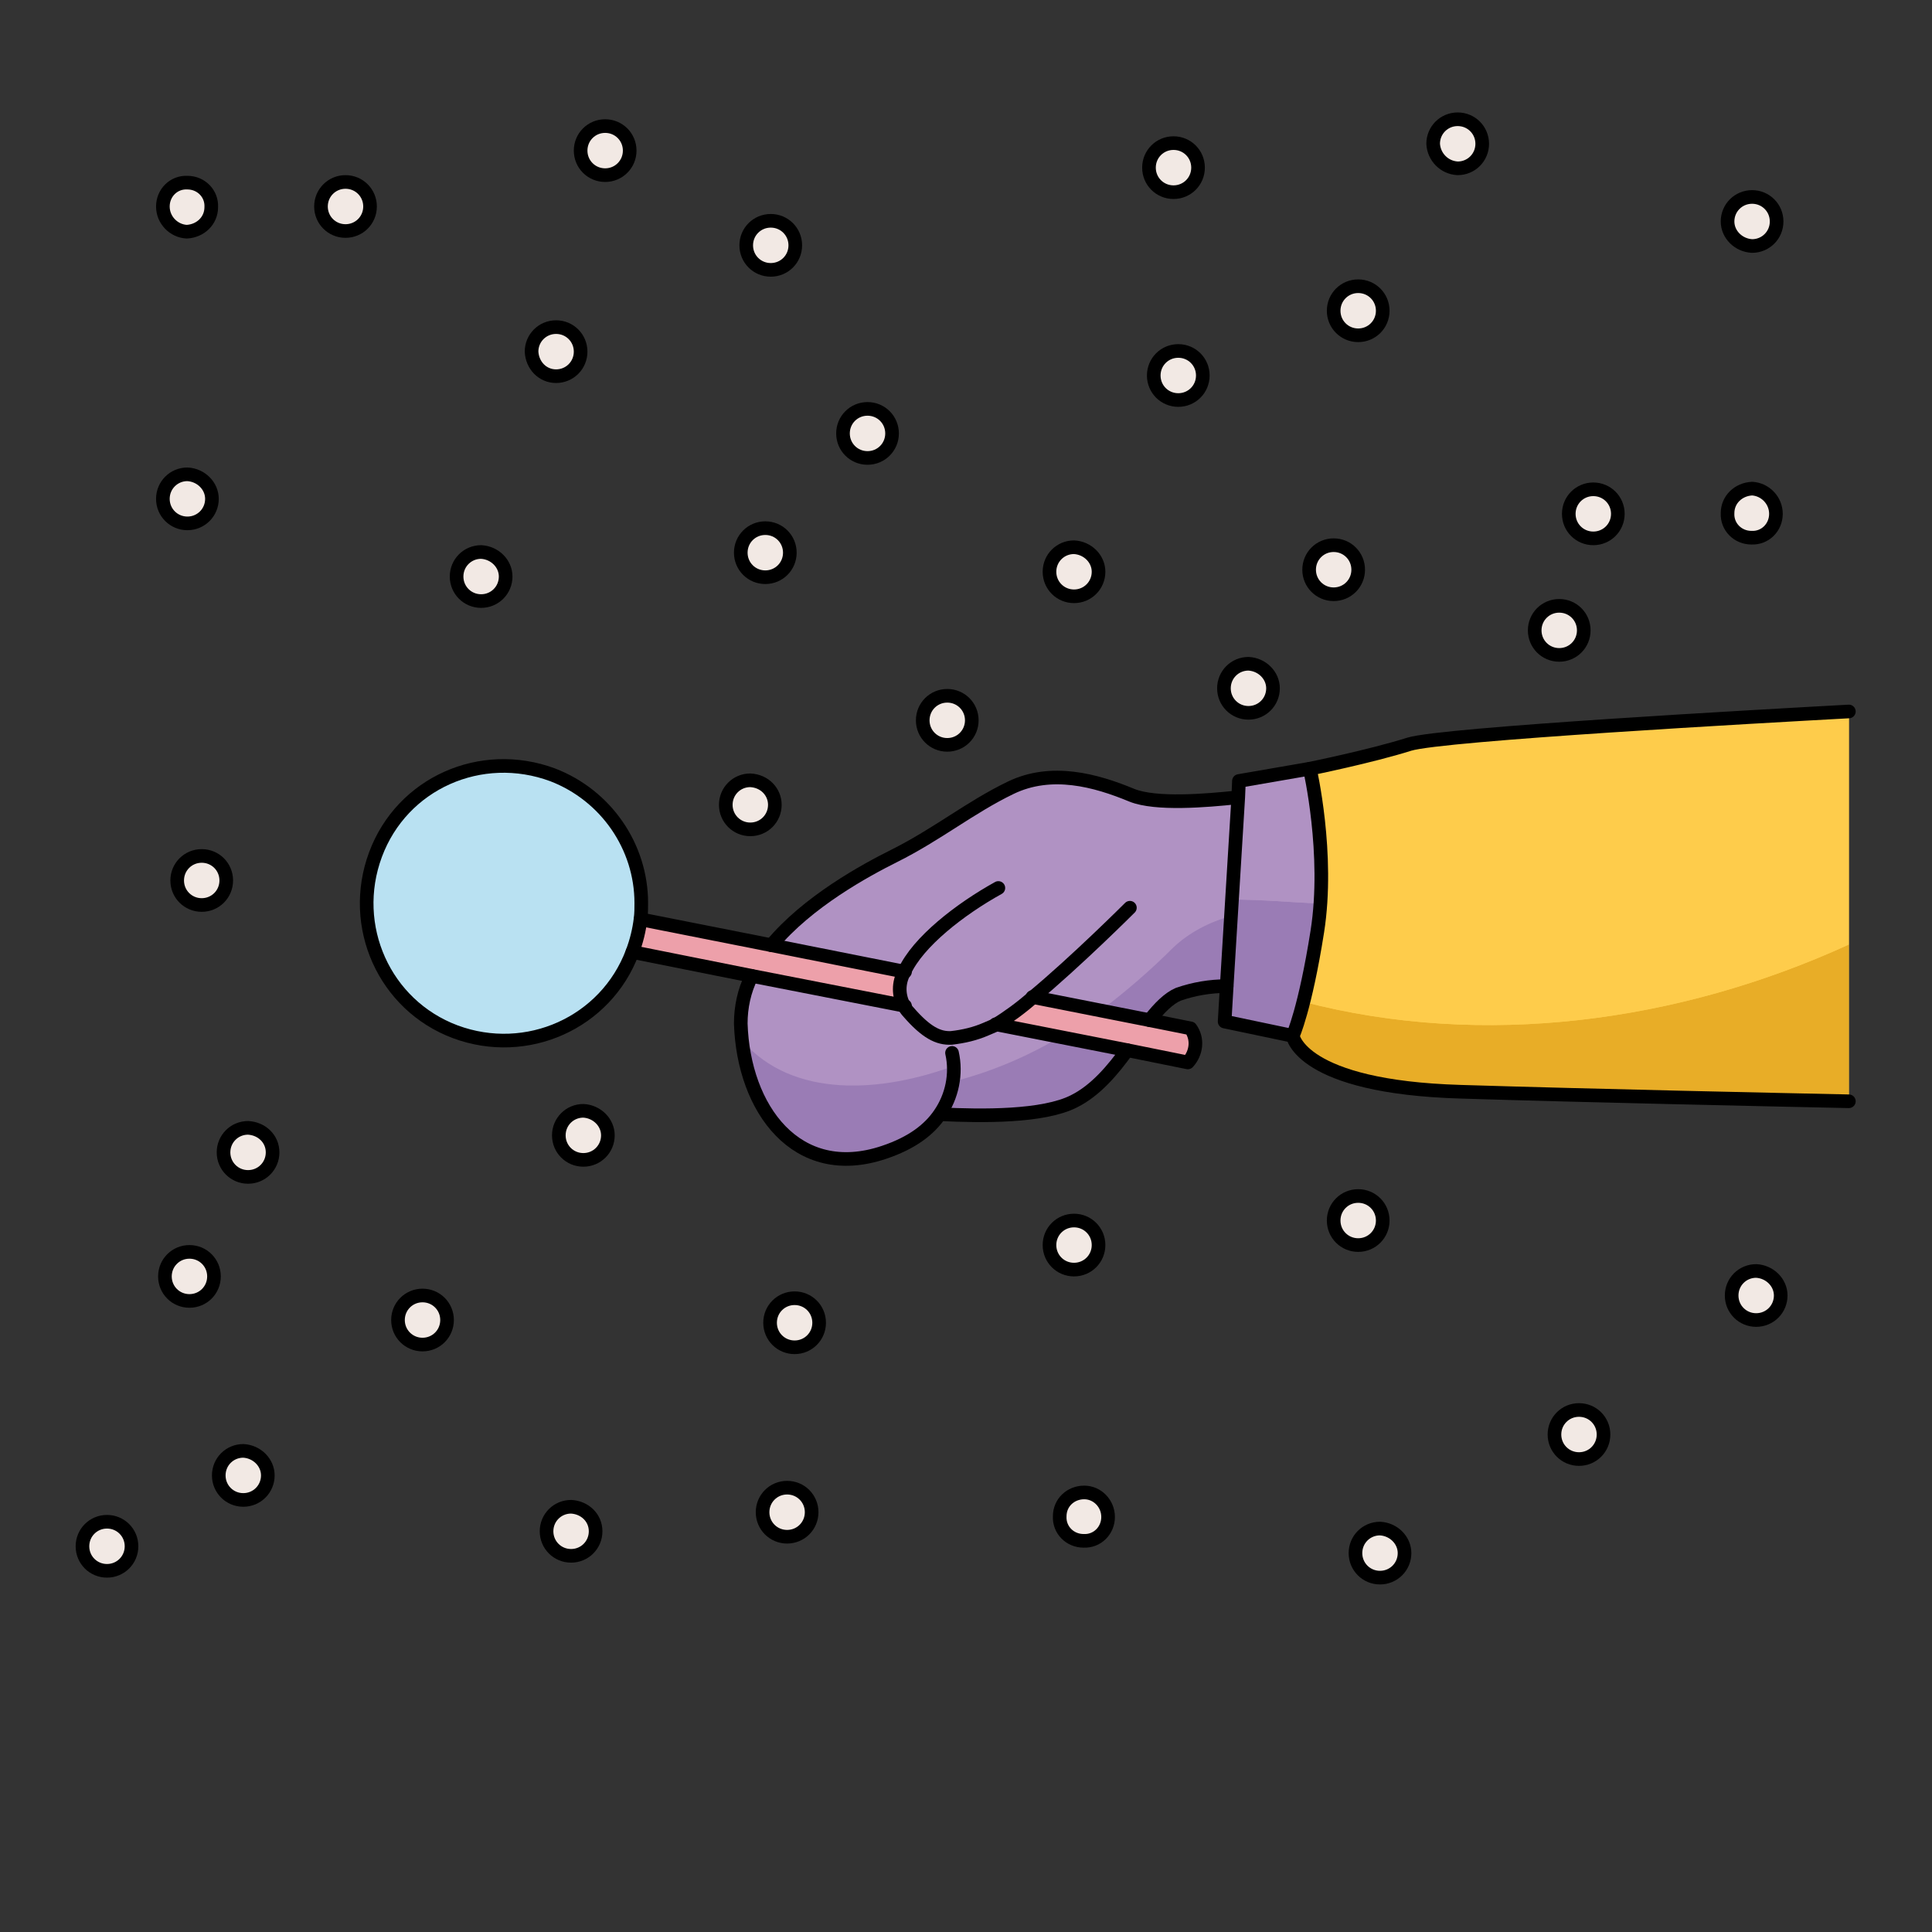 <?xml version="1.0" encoding="utf-8"?>
<!-- Generator: Adobe Illustrator 24.1.2, SVG Export Plug-In . SVG Version: 6.00 Build 0)  -->
<svg version="1.1" id="Layer_1" xmlns="http://www.w3.org/2000/svg" xmlns:xlink="http://www.w3.org/1999/xlink" x="0px" y="0px"
	 viewBox="0 0 283.5 283.5" style="enable-background:new 0 0 283.5 283.5;" xml:space="preserve">
<rect x="0" y="0" width="283.5" height="283.5" fill="#333333" stroke="none"/>
<style type="text/css">
	.st0{fill:#F2E9E4;}
	.st1{fill:#B9E1F2;}
	.st2{fill:#B092C3;}
	.st3{fill:#FECC4B;}
	.st4{fill:#EDA0AA;}
	.st5{fill:#9A7CB5;}
	.st6{fill:#E8AD27;}
	.st7{fill:none;stroke:#000000;stroke-width:2;stroke-linecap:round;stroke-linejoin:round;}
</style>
<path class="st0" d="M257,71.8c2,0,3.6,1.6,3.6,3.6c0,2-1.6,3.6-3.6,3.6c-2,0-3.6-1.6-3.6-3.6C253.5,73.4,255.1,71.8,257,71.8
	C257,71.8,257,71.8,257,71.8z"/>
<path class="st0" d="M233.9,71.8c2,0,3.6,1.6,3.6,3.6s-1.6,3.6-3.6,3.6c-2,0-3.6-1.6-3.6-3.6C230.3,73.4,231.9,71.8,233.9,71.8z"/>
<path class="st0" d="M228.9,88.9c2,0,3.6,1.6,3.6,3.6s-1.6,3.6-3.6,3.6c-2,0-3.6-1.6-3.6-3.6C225.3,90.5,226.9,88.9,228.9,88.9z"/>
<path class="st0" d="M202.5,224.4c2,0,3.6,1.6,3.6,3.6c0,2-1.6,3.6-3.6,3.6c-2,0-3.6-1.6-3.6-3.6C198.9,226,200.5,224.4,202.5,224.4
	C202.5,224.4,202.5,224.4,202.5,224.4z"/>
<path class="st0" d="M195.7,80c2,0,3.6,1.6,3.6,3.6s-1.6,3.6-3.6,3.6c-2,0-3.6-1.6-3.6-3.6C192.2,81.6,193.8,80,195.7,80z"/>
<path class="st0" d="M183.3,97.5c2,0,3.6,1.6,3.6,3.6c0,2-1.6,3.6-3.6,3.6c-2,0-3.6-1.6-3.6-3.6C179.7,99.1,181.3,97.5,183.3,97.5
	C183.2,97.5,183.3,97.5,183.3,97.5z"/>
<path class="st0" d="M172.9,51.5c2,0,3.6,1.6,3.6,3.6s-1.6,3.6-3.6,3.6c-2,0-3.6-1.6-3.6-3.6c0,0,0,0,0,0
	C169.4,53.1,171,51.5,172.9,51.5z"/>
<path class="st0" d="M157.6,80.4c2,0,3.6,1.6,3.6,3.6s-1.6,3.6-3.6,3.6c-2,0-3.6-1.6-3.6-3.6c0,0,0,0,0,0
	C154,82,155.6,80.4,157.6,80.4z"/>
<path class="st0" d="M139.1,102.1c2,0,3.6,1.6,3.6,3.6s-1.6,3.6-3.6,3.6c-2,0-3.6-1.6-3.6-3.6c0,0,0,0,0,0
	C135.5,103.7,137.1,102.1,139.1,102.1z"/>
<path class="st0" d="M127.3,60c2,0,3.6,1.6,3.6,3.6s-1.6,3.6-3.6,3.6c-2,0-3.6-1.6-3.6-3.6C123.7,61.6,125.3,60,127.3,60
	C127.3,60,127.3,60,127.3,60z"/>
<path class="st0" d="M112.3,77.5c2,0,3.6,1.6,3.5,3.6s-1.6,3.6-3.6,3.5c-2,0-3.5-1.6-3.6-3.6C108.8,79.1,110.3,77.5,112.3,77.5
	C112.3,77.5,112.3,77.5,112.3,77.5z"/>
<path class="st0" d="M110.2,114.6c2,0,3.6,1.6,3.5,3.6s-1.6,3.6-3.6,3.5c-2,0-3.5-1.6-3.6-3.6C106.6,116.2,108.2,114.6,110.2,114.6
	C110.2,114.6,110.2,114.6,110.2,114.6z"/>
<path class="st0" d="M70.6,81.1c2,0,3.6,1.6,3.6,3.6c0,2-1.6,3.6-3.6,3.6c-2,0-3.6-1.6-3.6-3.6c0,0,0,0,0,0
	C67.1,82.7,68.7,81.1,70.6,81.1z"/>
<path class="st0" d="M27.5,69.7c2,0,3.6,1.6,3.6,3.6s-1.6,3.6-3.6,3.6c-2,0-3.6-1.6-3.6-3.6C23.9,71.3,25.5,69.7,27.5,69.7z"/>
<path class="st0" d="M29.6,125.6c2,0,3.6,1.6,3.6,3.6c0,2-1.6,3.6-3.6,3.6s-3.6-1.6-3.6-3.6l0,0C26.1,127.2,27.7,125.6,29.6,125.6z"
	/>
<path class="st0" d="M15.7,223.3c2,0,3.6,1.6,3.6,3.6c0,2-1.6,3.6-3.6,3.6s-3.6-1.6-3.6-3.6c0,0,0,0,0,0
	C12.2,224.9,13.8,223.3,15.7,223.3z"/>
<path class="st0" d="M35.7,213c2,0,3.6,1.6,3.6,3.6c0,2-1.6,3.6-3.6,3.6c-2,0-3.6-1.6-3.6-3.6C32.1,214.6,33.7,213,35.7,213z"/>
<path class="st0" d="M27.8,183.7c2,0,3.6,1.6,3.6,3.6c0,2-1.6,3.6-3.6,3.6c-2,0-3.6-1.6-3.6-3.6C24.3,185.3,25.9,183.7,27.8,183.7z"
	/>
<path class="st0" d="M36.4,165.6c2,0,3.6,1.6,3.5,3.6c0,2-1.6,3.6-3.6,3.5c-2,0-3.5-1.6-3.5-3.6C32.8,167.2,34.4,165.6,36.4,165.6
	C36.4,165.6,36.4,165.6,36.4,165.6z"/>
<path class="st0" d="M85.6,163.1c2,0,3.6,1.6,3.6,3.6c0,2-1.6,3.6-3.6,3.6c-2,0-3.6-1.6-3.6-3.6C82,164.7,83.6,163.1,85.6,163.1z"/>
<path class="st0" d="M62.1,190.1c2,0,3.6,1.6,3.6,3.6c0,2-1.6,3.6-3.6,3.6c-2,0-3.6-1.6-3.6-3.6c0,0,0,0,0,0
	C58.5,191.7,60.1,190.1,62.1,190.1z"/>
<path class="st0" d="M83.8,221.2c2,0,3.6,1.6,3.6,3.6c0,2-1.6,3.6-3.6,3.6c-2,0-3.6-1.6-3.6-3.6c0,0,0,0,0,0
	C80.3,222.8,81.8,221.2,83.8,221.2z"/>
<path class="st0" d="M115.5,218.3c2,0,3.6,1.6,3.6,3.6c0,2-1.6,3.6-3.6,3.6c-2,0-3.6-1.6-3.6-3.6C112,219.9,113.6,218.3,115.5,218.3
	C115.5,218.3,115.5,218.3,115.5,218.3z"/>
<path class="st0" d="M116.6,190.5c2,0,3.6,1.6,3.6,3.6c0,2-1.6,3.6-3.6,3.6c-2,0-3.6-1.6-3.6-3.6c0,0,0,0,0,0
	C113,192.1,114.6,190.5,116.6,190.5z"/>
<path class="st0" d="M157.6,179.1c2,0,3.6,1.6,3.6,3.6s-1.6,3.6-3.6,3.6c-2,0-3.6-1.6-3.6-3.6c0,0,0,0,0,0
	C154,180.7,155.6,179.1,157.6,179.1z"/>
<path class="st0" d="M159,219c2,0,3.6,1.6,3.6,3.6s-1.6,3.6-3.6,3.6c-2,0-3.6-1.6-3.6-3.6C155.5,220.6,157,219,159,219
	C159,219,159,219,159,219z"/>
<path class="st0" d="M231.7,206.9c2,0,3.6,1.6,3.6,3.6s-1.6,3.6-3.6,3.6c-2,0-3.6-1.6-3.6-3.6C228.2,208.5,229.8,206.9,231.7,206.9z
	"/>
<path class="st0" d="M199.3,175.5c2,0,3.6,1.6,3.5,3.6c0,2-1.6,3.6-3.6,3.5c-2,0-3.5-1.6-3.5-3.6
	C195.7,177.1,197.3,175.5,199.3,175.5C199.3,175.5,199.3,175.5,199.3,175.5z"/>
<path class="st0" d="M257.7,186.6c2,0,3.6,1.6,3.6,3.6s-1.6,3.6-3.6,3.6s-3.6-1.6-3.6-3.6l0,0C254.2,188.2,255.8,186.6,257.7,186.6z
	"/>
<path class="st1" d="M94.1,132.6c0,0.8,0,1.5-0.1,2.3c-1.3,11-11.2,19-22.3,17.7c-11-1.3-19-11.2-17.7-22.3
	c1.3-11,11.2-19,22.3-17.7C86.5,113.7,94.1,122.3,94.1,132.6z"/>
<path class="st2" d="M192.2,112.8c0,0,2.9,12.5,1.1,23.9s-3.6,15.3-3.6,15.3l-10-2.1l0.3-5.1l1.7-27.8l0.1-2.4L192.2,112.8z"/>
<path class="st3" d="M271.3,104.4v57.2c-9.4-0.2-37.7-0.8-57-1.4c-23.5-0.7-24.6-8.2-24.6-8.2s1.8-3.9,3.6-15.3s-1.1-23.9-1.1-23.9
	s8.9-1.8,14.6-3.6C211.7,107.7,258.5,105.1,271.3,104.4z"/>
<path class="st4" d="M174.7,150.9c1.1,1.5,0.9,3.6-0.4,5l-8.9-1.8l-19.3-3.8c1.9-1.2,3.7-2.5,5.4-4l17.2,3.4L174.7,150.9z"/>
<path class="st4" d="M113.2,138.7l19.5,3.9c-0.9,1.6-0.9,3.5,0,5.1l-22.4-4.5l-17.5-3.5c0.6-1.6,1-3.2,1.2-4.8L113.2,138.7z"/>
<path class="st2" d="M146.1,150.3l19.3,3.8c-2.2,2.9-4.6,5.9-7.8,7.5c-4.5,2.2-13.5,2.2-19.6,1.9c1.8-2.6,2.5-5.9,1.8-9l-0.1-2.3
	c1.8-0.2,3.5-0.6,5.1-1.3C145.2,150.8,145.7,150.6,146.1,150.3z"/>
<path class="st2" d="M133.4,148.4c2.6,3,4.4,3.9,6.3,3.8l0.1,2.3c0.7,3.1,0,6.4-1.8,9c-1.5,2.1-4,4.2-8.2,5.6
	c-12.8,4.3-20.7-6.4-21-18.9c0-2.4,0.5-4.9,1.6-7l22.4,4.5C132.9,147.9,133.1,148.2,133.4,148.4z"/>
<path class="st2" d="M132.8,142.6l-19.6-3.9c5.3-6.4,13.8-11,18-13.1c6.4-3.2,11.1-7.1,17.1-10s12.5-1.1,17.8,1.1
	c3.5,1.4,10.8,0.8,15.5,0.3l-1.7,27.8c-2.4,0-4.8,0.4-7.1,1.2c-1.5,0.6-2.8,2-4.2,3.8l-17.2-3.4c-1.7,1.5-3.5,2.8-5.4,4
	c-0.4,0.3-0.9,0.5-1.4,0.6c-1.6,0.7-3.4,1.1-5.1,1.3c-1.9,0.1-3.7-0.8-6.3-3.8c-0.2-0.2-0.4-0.5-0.6-0.8
	C131.9,146.1,131.9,144.2,132.8,142.6z"/>
<path class="st0" d="M257,71.8c2,0,3.6,1.6,3.6,3.6c0,2-1.6,3.6-3.6,3.6c-2,0-3.6-1.6-3.6-3.6C253.5,73.4,255.1,71.8,257,71.8
	C257,71.8,257,71.8,257,71.8z"/>
<path class="st0" d="M233.9,71.8c2,0,3.6,1.6,3.6,3.6s-1.6,3.6-3.6,3.6c-2,0-3.6-1.6-3.6-3.6C230.3,73.4,231.9,71.8,233.9,71.8z"/>
<path class="st0" d="M228.9,88.9c2,0,3.6,1.6,3.6,3.6s-1.6,3.6-3.6,3.6c-2,0-3.6-1.6-3.6-3.6C225.3,90.5,226.9,88.9,228.9,88.9z"/>
<path class="st0" d="M202.5,224.4c2,0,3.6,1.6,3.6,3.6c0,2-1.6,3.6-3.6,3.6c-2,0-3.6-1.6-3.6-3.6C198.9,226,200.5,224.4,202.5,224.4
	C202.5,224.4,202.5,224.4,202.5,224.4z"/>
<path class="st0" d="M195.7,80c2,0,3.6,1.6,3.6,3.6s-1.6,3.6-3.6,3.6c-2,0-3.6-1.6-3.6-3.6C192.2,81.6,193.8,80,195.7,80z"/>
<path class="st0" d="M183.3,97.5c2,0,3.6,1.6,3.6,3.6c0,2-1.6,3.6-3.6,3.6c-2,0-3.6-1.6-3.6-3.6C179.7,99.1,181.3,97.5,183.3,97.5
	C183.2,97.5,183.3,97.5,183.3,97.5z"/>
<path class="st0" d="M172.9,51.5c2,0,3.6,1.6,3.6,3.6s-1.6,3.6-3.6,3.6c-2,0-3.6-1.6-3.6-3.6c0,0,0,0,0,0
	C169.4,53.1,171,51.5,172.9,51.5z"/>
<path class="st0" d="M157.6,80.4c2,0,3.6,1.6,3.6,3.6s-1.6,3.6-3.6,3.6c-2,0-3.6-1.6-3.6-3.6c0,0,0,0,0,0
	C154,82,155.6,80.4,157.6,80.4z"/>
<path class="st0" d="M139.1,102.1c2,0,3.6,1.6,3.6,3.6s-1.6,3.6-3.6,3.6c-2,0-3.6-1.6-3.6-3.6c0,0,0,0,0,0
	C135.5,103.7,137.1,102.1,139.1,102.1z"/>
<path class="st0" d="M127.3,60c2,0,3.6,1.6,3.6,3.6s-1.6,3.6-3.6,3.6c-2,0-3.6-1.6-3.6-3.6C123.7,61.6,125.3,60,127.3,60
	C127.3,60,127.3,60,127.3,60z"/>
<path class="st0" d="M112.3,77.5c2,0,3.6,1.6,3.5,3.6s-1.6,3.6-3.6,3.5c-2,0-3.5-1.6-3.6-3.6C108.8,79.1,110.3,77.5,112.3,77.5
	C112.3,77.5,112.3,77.5,112.3,77.5z"/>
<path class="st0" d="M110.2,114.6c2,0,3.6,1.6,3.5,3.6s-1.6,3.6-3.6,3.5c-2,0-3.5-1.6-3.6-3.6C106.6,116.2,108.2,114.6,110.2,114.6
	C110.2,114.6,110.2,114.6,110.2,114.6z"/>
<path class="st0" d="M70.6,81.1c2,0,3.6,1.6,3.6,3.6c0,2-1.6,3.6-3.6,3.6c-2,0-3.6-1.6-3.6-3.6c0,0,0,0,0,0
	C67.1,82.7,68.7,81.1,70.6,81.1z"/>
<path class="st0" d="M27.5,69.7c2,0,3.6,1.6,3.6,3.6s-1.6,3.6-3.6,3.6c-2,0-3.6-1.6-3.6-3.6C23.9,71.3,25.5,69.7,27.5,69.7z"/>
<path class="st0" d="M29.6,125.6c2,0,3.6,1.6,3.6,3.6c0,2-1.6,3.6-3.6,3.6s-3.6-1.6-3.6-3.6l0,0C26.1,127.2,27.7,125.6,29.6,125.6z"
	/>
<path class="st0" d="M15.7,223.3c2,0,3.6,1.6,3.6,3.6c0,2-1.6,3.6-3.6,3.6s-3.6-1.6-3.6-3.6c0,0,0,0,0,0
	C12.2,224.9,13.8,223.3,15.7,223.3z"/>
<path class="st0" d="M35.7,213c2,0,3.6,1.6,3.6,3.6c0,2-1.6,3.6-3.6,3.6c-2,0-3.6-1.6-3.6-3.6C32.1,214.6,33.7,213,35.7,213z"/>
<path class="st0" d="M27.8,183.7c2,0,3.6,1.6,3.6,3.6c0,2-1.6,3.6-3.6,3.6c-2,0-3.6-1.6-3.6-3.6C24.3,185.3,25.9,183.7,27.8,183.7z"
	/>
<path class="st0" d="M36.4,165.6c2,0,3.6,1.6,3.5,3.6c0,2-1.6,3.6-3.6,3.5c-2,0-3.5-1.6-3.5-3.6C32.8,167.2,34.4,165.6,36.4,165.6
	C36.4,165.6,36.4,165.6,36.4,165.6z"/>
<path class="st0" d="M85.6,163.1c2,0,3.6,1.6,3.6,3.6c0,2-1.6,3.6-3.6,3.6c-2,0-3.6-1.6-3.6-3.6C82,164.7,83.6,163.1,85.6,163.1z"/>
<path class="st0" d="M62.1,190.1c2,0,3.6,1.6,3.6,3.6c0,2-1.6,3.6-3.6,3.6c-2,0-3.6-1.6-3.6-3.6c0,0,0,0,0,0
	C58.5,191.7,60.1,190.1,62.1,190.1z"/>
<path class="st0" d="M83.8,221.2c2,0,3.6,1.6,3.6,3.6c0,2-1.6,3.6-3.6,3.6c-2,0-3.6-1.6-3.6-3.6c0,0,0,0,0,0
	C80.3,222.8,81.8,221.2,83.8,221.2z"/>
<path class="st0" d="M115.5,218.3c2,0,3.6,1.6,3.6,3.6c0,2-1.6,3.6-3.6,3.6c-2,0-3.6-1.6-3.6-3.6C112,219.9,113.6,218.3,115.5,218.3
	C115.5,218.3,115.5,218.3,115.5,218.3z"/>
<path class="st0" d="M116.6,190.5c2,0,3.6,1.6,3.6,3.6c0,2-1.6,3.6-3.6,3.6c-2,0-3.6-1.6-3.6-3.6c0,0,0,0,0,0
	C113,192.1,114.6,190.5,116.6,190.5z"/>
<path class="st0" d="M157.6,179.1c2,0,3.6,1.6,3.6,3.6s-1.6,3.6-3.6,3.6c-2,0-3.6-1.6-3.6-3.6c0,0,0,0,0,0
	C154,180.7,155.6,179.1,157.6,179.1z"/>
<path class="st0" d="M159,219c2,0,3.6,1.6,3.6,3.6s-1.6,3.6-3.6,3.6c-2,0-3.6-1.6-3.6-3.6C155.5,220.6,157,219,159,219
	C159,219,159,219,159,219z"/>
<path class="st0" d="M231.7,206.9c2,0,3.6,1.6,3.6,3.6s-1.6,3.6-3.6,3.6c-2,0-3.6-1.6-3.6-3.6C228.2,208.5,229.8,206.9,231.7,206.9z
	"/>
<path class="st0" d="M199.3,175.5c2,0,3.6,1.6,3.5,3.6c0,2-1.6,3.6-3.6,3.5c-2,0-3.5-1.6-3.5-3.6
	C195.7,177.1,197.3,175.5,199.3,175.5C199.3,175.5,199.3,175.5,199.3,175.5z"/>
<path class="st0" d="M257.7,186.6c2,0,3.6,1.6,3.6,3.6s-1.6,3.6-3.6,3.6s-3.6-1.6-3.6-3.6l0,0C254.2,188.2,255.8,186.6,257.7,186.6z
	"/>
<path class="st1" d="M94.1,132.6c0,0.8,0,1.5-0.1,2.3c-1.3,11-11.2,19-22.3,17.7c-11-1.3-19-11.2-17.7-22.3
	c1.3-11,11.2-19,22.3-17.7C86.5,113.7,94.1,122.3,94.1,132.6z"/>
<path class="st5" d="M180,144.8l-0.3,5.1l10,2.1c0,0,1.8-3.9,3.6-15.3c0.2-1.3,0.4-2.7,0.4-4.1c-4.3-0.2-8.6-0.6-12.9-0.6L180,144.8
	z"/>
<path class="st2" d="M192.2,112.8l-10.3,1.8l-0.1,2.4l-0.9,15c4.3,0,8.6,0.4,12.9,0.6C194,126,193.5,119.3,192.2,112.8z"/>
<path class="st6" d="M191.2,147c-0.4,1.7-0.9,3.4-1.5,5c0,0,1.1,7.5,24.6,8.2c19.3,0.6,47.6,1.2,57,1.4v-23
	C246.4,150,217.7,153.9,191.2,147z"/>
<path class="st3" d="M271.3,138.6v-34.2c-12.8,0.7-59.6,3.3-64.5,4.8c-5.7,1.8-14.6,3.6-14.6,3.6s2.9,12.5,1.1,23.9
	c-0.7,4.6-1.4,7.9-2,10.3C217.7,153.9,246.4,150,271.3,138.6z"/>
<path class="st4" d="M174.7,150.9c1.1,1.5,0.9,3.6-0.4,5l-8.9-1.8l-19.3-3.8c1.9-1.2,3.7-2.5,5.4-4l17.2,3.4L174.7,150.9z"/>
<path class="st4" d="M113.2,138.7l19.5,3.9c-0.9,1.6-0.9,3.5,0,5.1l-22.4-4.5l-17.5-3.5c0.6-1.6,1-3.2,1.2-4.8L113.2,138.7z"/>
<path class="st5" d="M138,163.5c6.1,0.3,15.1,0.4,19.6-1.9c3.2-1.6,5.7-4.6,7.8-7.5l-9.9-2c-4.9,2.9-10.1,5.1-15.6,6.5
	C139.7,160.4,139,162.1,138,163.5z"/>
<path class="st2" d="M144.8,150.9c-1.6,0.7-3.4,1.1-5.1,1.3l0.1,2.3c0.3,1.4,0.4,2.8,0.1,4.2c5.5-1.4,10.7-3.6,15.6-6.5l-9.4-1.9
	C145.7,150.6,145.2,150.8,144.8,150.9z"/>
<path class="st5" d="M108.9,152.7c1.2,11.4,8.9,20.4,20.9,16.5c4.2-1.4,6.7-3.4,8.2-5.6c1.5-2.1,2.2-4.6,2-7.2
	C129.4,160.3,116.4,161.3,108.9,152.7z"/>
<path class="st2" d="M139.6,152.2c-1.9,0.1-3.7-0.8-6.3-3.8c-0.2-0.2-0.4-0.5-0.6-0.8l-22.4-4.5c-1.1,2.2-1.6,4.6-1.6,7
	c0,0.8,0.1,1.6,0.2,2.4c7.4,8.6,20.5,7.6,31.1,3.7c0-0.6-0.1-1.2-0.3-1.8L139.6,152.2z"/>
<path class="st2" d="M180.6,134.5l1.1-17.5c-4.8,0.6-12.1,1.1-15.5-0.3c-5.4-2.1-11.8-3.9-17.8-1.1s-10.7,6.8-17.1,10
	c-4.2,2.1-12.7,6.7-18,13.1l19.6,3.9c-0.9,1.6-0.9,3.5,0,5.1c0.2,0.3,0.4,0.6,0.6,0.8c2.6,3,4.4,3.9,6.3,3.8
	c1.8-0.2,3.5-0.6,5.1-1.3c0.5-0.2,0.9-0.4,1.4-0.6c1.9-1.2,3.7-2.5,5.4-4l9.9,2c3.8-2.8,7.3-5.8,10.6-9.2
	C174.4,136.9,177.4,135.3,180.6,134.5z"/>
<path class="st5" d="M172.1,139.1c-3.3,3.3-6.9,6.4-10.6,9.2l7.3,1.4c1.4-1.8,2.8-3.2,4.2-3.8c2.3-0.8,4.7-1.2,7.1-1.2l0.6-10.3
	C177.4,135.3,174.4,136.9,172.1,139.1z"/>
<path class="st7" d="M271.3,161.6c-9.4-0.2-37.7-0.8-57-1.4c-23.5-0.7-24.6-8.2-24.6-8.2s1.8-3.9,3.6-15.3s-1.1-23.9-1.1-23.9
	s8.9-1.8,14.6-3.6c4.9-1.5,51.7-4.1,64.5-4.8"/>
<polyline class="st7" points="189.7,152 179.7,149.9 180,144.8 181.7,117 181.8,114.6 192.2,112.8 "/>
<path class="st7" d="M113.2,138.7c5.3-6.4,13.8-11,18-13.1c6.4-3.2,11.1-7.1,17.1-10s12.5-1.1,17.8,1.1c3.5,1.4,10.8,0.8,15.5,0.3"
	/>
<path class="st7" d="M110.3,143.2c-1.1,2.2-1.6,4.6-1.6,7c0.4,12.5,8.2,23.2,21,18.9c4.2-1.4,6.7-3.4,8.2-5.6c1.8-2.6,2.5-5.9,1.8-9
	"/>
<path class="st7" d="M168.7,149.7c1.4-1.8,2.8-3.2,4.2-3.8c2.3-0.8,4.7-1.2,7.1-1.2"/>
<path class="st7" d="M138,163.5c6.1,0.3,15.1,0.4,19.6-1.9c3.2-1.6,5.7-4.6,7.8-7.5"/>
<path class="st7" d="M146.5,130.3c-5.6,3.1-11.8,7.9-13.8,12.3c-0.9,1.6-0.9,3.5,0,5.1c0.2,0.3,0.4,0.6,0.6,0.8
	c2.6,3,4.4,3.9,6.3,3.8c1.8-0.2,3.5-0.6,5.1-1.3c0.5-0.2,0.9-0.4,1.4-0.6c1.9-1.2,3.7-2.5,5.4-4c6.4-5.3,14.3-13.2,14.3-13.2"/>
<polyline class="st7" points="132.8,142.6 113.2,138.7 94,134.9 "/>
<path class="st7" d="M151.5,146.3l17.2,3.4l6,1.2c1.1,1.5,0.9,3.6-0.4,5l-8.9-1.8l-19.3-3.8"/>
<polyline class="st7" points="92.8,139.7 110.3,143.2 132.8,147.6 "/>
<path class="st7" d="M92.8,139.7c-3.9,10.4-15.5,15.6-26,11.7c-10.4-3.9-15.6-15.5-11.7-26s15.5-15.6,26-11.7c7.8,3,13,10.5,13,18.8
	c0,0.8,0,1.5-0.1,2.3C93.8,136.5,93.4,138.1,92.8,139.7z"/>
<path class="st7" d="M33.2,129.2c0,2-1.6,3.6-3.6,3.6s-3.6-1.6-3.6-3.6c0-2,1.6-3.6,3.6-3.6C31.6,125.6,33.2,127.2,33.2,129.2
	C33.2,129.2,33.2,129.2,33.2,129.2z"/>
<path class="st7" d="M89.2,166.6c0,2-1.6,3.6-3.6,3.6c-2,0-3.6-1.6-3.6-3.6c0-2,1.6-3.6,3.6-3.6C87.6,163.1,89.2,164.7,89.2,166.6
	L89.2,166.6z"/>
<path class="st7" d="M176.5,55.1c0,2-1.6,3.6-3.6,3.6c-2,0-3.6-1.6-3.6-3.6c0-2,1.6-3.6,3.6-3.6C174.9,51.5,176.5,53.1,176.5,55.1z"
	/>
<path class="st7" d="M232.4,92.5c0,2-1.6,3.6-3.6,3.6c-2,0-3.6-1.6-3.6-3.6c0-2,1.6-3.6,3.6-3.6C230.8,88.9,232.4,90.5,232.4,92.5
	C232.4,92.5,232.4,92.5,232.4,92.5z"/>
<path class="st7" d="M65.6,193.7c0,2-1.6,3.6-3.6,3.6s-3.6-1.6-3.6-3.6c0-2,1.6-3.6,3.6-3.6l0,0C64,190.1,65.6,191.7,65.6,193.7z"/>
<path class="st7" d="M19.3,226.9c0,2-1.6,3.6-3.6,3.6s-3.6-1.6-3.6-3.6c0-2,1.6-3.6,3.6-3.6C17.7,223.3,19.3,224.9,19.3,226.9z"/>
<path class="st7" d="M39.3,216.5c0,2-1.6,3.6-3.6,3.6c-2,0-3.6-1.6-3.6-3.6c0-2,1.6-3.6,3.6-3.6C37.7,213,39.3,214.6,39.3,216.5
	L39.3,216.5z"/>
<path class="st7" d="M119.1,221.9c0,2-1.6,3.6-3.6,3.6s-3.6-1.6-3.6-3.6c0-2,1.6-3.6,3.6-3.6c0,0,0,0,0,0
	C117.5,218.3,119.1,219.9,119.1,221.9z"/>
<path class="st7" d="M161.2,182.7c0,2-1.6,3.6-3.6,3.6s-3.6-1.6-3.6-3.6c0-2,1.6-3.6,3.6-3.6C159.6,179.1,161.2,180.7,161.2,182.7z"
	/>
<path class="st7" d="M235.3,210.5c0,2-1.6,3.6-3.6,3.6c-2,0-3.6-1.6-3.6-3.6c0-2,1.6-3.6,3.6-3.6
	C233.7,206.9,235.3,208.5,235.3,210.5C235.3,210.5,235.3,210.5,235.3,210.5z"/>
<path class="st7" d="M237.4,75.4c0,2-1.6,3.6-3.6,3.6c-2,0-3.6-1.6-3.6-3.6c0-2,1.6-3.6,3.6-3.6C235.8,71.8,237.4,73.4,237.4,75.4
	C237.4,75.4,237.4,75.4,237.4,75.4z"/>
<path class="st7" d="M31.4,187.3c0,2-1.6,3.6-3.6,3.6c-2,0-3.6-1.6-3.6-3.6c0-2,1.6-3.6,3.6-3.6C29.8,183.7,31.4,185.3,31.4,187.3
	C31.4,187.3,31.4,187.3,31.4,187.3z"/>
<path class="st7" d="M87.4,224.7c0,2-1.6,3.6-3.6,3.6s-3.6-1.6-3.6-3.6c0-2,1.6-3.6,3.6-3.6C85.8,221.2,87.4,222.7,87.4,224.7z"/>
<path class="st7" d="M31.1,73.2c0,2-1.6,3.6-3.6,3.6c-2,0-3.6-1.6-3.6-3.6c0-2,1.6-3.6,3.6-3.6C29.5,69.7,31.1,71.3,31.1,73.2
	C31.1,73.2,31.1,73.2,31.1,73.2z"/>
<path class="st7" d="M74.2,84.6c0,2-1.6,3.6-3.6,3.6c-2,0-3.6-1.6-3.6-3.6c0-2,1.6-3.6,3.6-3.6C72.6,81.1,74.2,82.7,74.2,84.6z"/>
<path class="st7" d="M130.9,63.6c0,2-1.6,3.6-3.6,3.6c-2,0-3.6-1.6-3.6-3.6c0-2,1.6-3.6,3.6-3.6C129.3,60,130.9,61.6,130.9,63.6
	C130.9,63.6,130.9,63.6,130.9,63.6z"/>
<path class="st7" d="M186.8,101c0,2-1.6,3.6-3.6,3.6c-2,0-3.6-1.6-3.6-3.6c0-2,1.6-3.6,3.6-3.6c0,0,0,0,0,0
	C185.2,97.5,186.8,99.1,186.8,101z"/>
<path class="st7" d="M142.6,105.7c0,2-1.6,3.6-3.6,3.6c-2,0-3.6-1.6-3.6-3.6s1.6-3.6,3.6-3.6l0,0C141,102.1,142.6,103.7,142.6,105.7
	z"/>
<path class="st7" d="M199.3,83.6c0,2-1.6,3.6-3.6,3.6c-2,0-3.6-1.6-3.6-3.6c0-2,1.6-3.6,3.6-3.6C197.7,80,199.3,81.6,199.3,83.6
	L199.3,83.6z"/>
<path class="st7" d="M161.2,83.9c0,2-1.6,3.6-3.6,3.6c-2,0-3.6-1.6-3.6-3.6c0-2,1.6-3.6,3.6-3.6C159.6,80.4,161.2,82,161.2,83.9z"/>
<path class="st7" d="M113.7,118.1c0,2-1.6,3.6-3.6,3.6c-2,0-3.6-1.6-3.6-3.6c0-2,1.6-3.6,3.6-3.6c0,0,0,0,0,0
	C112.2,114.6,113.7,116.2,113.7,118.1C113.7,118.1,113.7,118.1,113.7,118.1z"/>
<path class="st7" d="M115.9,81.1c0,2-1.6,3.6-3.6,3.6c-2,0-3.6-1.6-3.6-3.6c0-2,1.6-3.6,3.6-3.6c0,0,0,0,0,0
	C114.3,77.5,115.9,79.1,115.9,81.1C115.9,81.1,115.9,81.1,115.9,81.1z"/>
<path class="st7" d="M120.2,194.1c0,2-1.6,3.6-3.6,3.6s-3.6-1.6-3.6-3.6c0-2,1.6-3.6,3.6-3.6C118.6,190.5,120.2,192.1,120.2,194.1z"
	/>
<path class="st7" d="M40,169.1c0,2-1.6,3.6-3.6,3.6s-3.6-1.6-3.6-3.6c0-2,1.6-3.6,3.6-3.6c0,0,0,0,0,0C38.4,165.6,40,167.1,40,169.1
	C40,169.1,40,169.1,40,169.1z"/>
<path class="st7" d="M162.6,222.6c0,2-1.6,3.6-3.6,3.5c-2,0-3.6-1.6-3.5-3.6c0-2,1.6-3.5,3.6-3.5C161,219,162.6,220.6,162.6,222.6
	C162.6,222.6,162.6,222.6,162.6,222.6z"/>
<path class="st7" d="M261.3,190.1c0,2-1.6,3.6-3.6,3.6c-2,0-3.6-1.6-3.6-3.6c0-2,1.6-3.6,3.6-3.6
	C259.7,186.6,261.3,188.2,261.3,190.1C261.3,190.1,261.3,190.1,261.3,190.1z"/>
<path class="st7" d="M202.9,179.1c0,2-1.6,3.6-3.6,3.6s-3.6-1.6-3.6-3.6c0-2,1.6-3.6,3.6-3.6c0,0,0,0,0,0
	C201.3,175.5,202.9,177.1,202.9,179.1C202.9,179.1,202.9,179.1,202.9,179.1z"/>
<path class="st7" d="M206.1,227.9c0,2-1.6,3.6-3.6,3.6s-3.6-1.6-3.6-3.6c0-2,1.6-3.6,3.6-3.6c0,0,0,0,0,0
	C204.5,224.4,206.1,226,206.1,227.9z"/>
<path class="st7" d="M260.6,75.4c0,2-1.6,3.6-3.6,3.5c-2,0-3.6-1.6-3.5-3.6c0-2,1.6-3.5,3.6-3.6C259,71.8,260.6,73.4,260.6,75.4
	C260.6,75.4,260.6,75.4,260.6,75.4z"/>
<path class="st0" d="M27.5,33.9c-2,0-3.6-1.6-3.6-3.6c0-2,1.6-3.6,3.6-3.6c2,0,3.6,1.6,3.6,3.6C31.1,32.3,29.5,33.9,27.5,33.9
	C27.5,33.9,27.5,33.9,27.5,33.9z"/>
<path class="st0" d="M50.7,33.9c-2,0-3.6-1.6-3.6-3.6s1.6-3.6,3.6-3.6c2,0,3.6,1.6,3.6,3.6C54.2,32.3,52.6,33.9,50.7,33.9z"/>
<path class="st0" d="M88.8,25.7c-2,0-3.6-1.6-3.6-3.6s1.6-3.6,3.6-3.6c2,0,3.6,1.6,3.6,3.6C92.4,24.1,90.8,25.7,88.8,25.7z"/>
<path class="st0" d="M81.6,55.2c-2,0-3.6-1.6-3.6-3.6s1.6-3.6,3.6-3.6c2,0,3.6,1.6,3.6,3.6C85.2,53.6,83.6,55.2,81.6,55.2
	C81.6,55.2,81.6,55.2,81.6,55.2z"/>
<path class="st0" d="M172.2,28.2c-2,0-3.6-1.6-3.5-3.6s1.6-3.6,3.6-3.5c2,0,3.6,1.6,3.6,3.6C175.8,26.6,174.2,28.2,172.2,28.2
	C172.2,28.2,172.2,28.2,172.2,28.2z"/>
<path class="st0" d="M213.9,24.6c-2,0-3.6-1.6-3.6-3.6c0-2,1.6-3.6,3.6-3.6c2,0,3.6,1.6,3.6,3.6c0,0,0,0,0,0
	C217.5,23,215.9,24.6,213.9,24.6z"/>
<path class="st0" d="M257,36c-2,0-3.6-1.6-3.6-3.6c0-2,1.6-3.6,3.6-3.6c2,0,3.6,1.6,3.6,3.6C260.6,34.4,259,36,257,36z"/>
<path class="st0" d="M27.5,33.9c-2,0-3.6-1.6-3.6-3.6c0-2,1.6-3.6,3.6-3.6c2,0,3.6,1.6,3.6,3.6C31.1,32.3,29.5,33.9,27.5,33.9
	C27.5,33.9,27.5,33.9,27.5,33.9z"/>
<path class="st0" d="M50.7,33.9c-2,0-3.6-1.6-3.6-3.6s1.6-3.6,3.6-3.6c2,0,3.6,1.6,3.6,3.6C54.2,32.3,52.6,33.9,50.7,33.9z"/>
<path class="st0" d="M88.8,25.7c-2,0-3.6-1.6-3.6-3.6s1.6-3.6,3.6-3.6c2,0,3.6,1.6,3.6,3.6C92.4,24.1,90.8,25.7,88.8,25.7z"/>
<path class="st0" d="M172.2,28.2c-2,0-3.6-1.6-3.6-3.6s1.6-3.6,3.6-3.6c2,0,3.6,1.6,3.6,3.6c0,0,0,0,0,0
	C175.8,26.6,174.2,28.2,172.2,28.2z"/>
<path class="st0" d="M113,39.6c-2,0-3.6-1.6-3.6-3.6s1.6-3.6,3.6-3.6c2,0,3.6,1.6,3.6,3.6c0,0,0,0,0,0C116.6,38,115,39.6,113,39.6z"
	/>
<path class="st0" d="M199.3,49.2c-2,0-3.6-1.6-3.6-3.6s1.6-3.6,3.6-3.6c2,0,3.6,1.6,3.6,3.6C202.9,47.6,201.3,49.2,199.3,49.2
	C199.3,49.2,199.3,49.2,199.3,49.2z"/>
<path class="st0" d="M172.2,28.2c-2,0-3.6-1.6-3.5-3.6s1.6-3.6,3.6-3.5c2,0,3.6,1.6,3.6,3.6C175.8,26.6,174.2,28.2,172.2,28.2
	C172.2,28.2,172.2,28.2,172.2,28.2z"/>
<path class="st0" d="M213.9,24.6c-2,0-3.6-1.6-3.6-3.6c0-2,1.6-3.6,3.6-3.6c2,0,3.6,1.6,3.6,3.6c0,0,0,0,0,0
	C217.5,23,215.9,24.6,213.9,24.6z"/>
<path class="st0" d="M257,36c-2,0-3.6-1.6-3.6-3.6c0-2,1.6-3.6,3.6-3.6c2,0,3.6,1.6,3.6,3.6C260.6,34.4,259,36,257,36z"/>
<path class="st7" d="M78,51.6c0-2,1.6-3.6,3.6-3.6c2,0,3.6,1.6,3.6,3.6c0,2-1.6,3.6-3.6,3.6C79.6,55.2,78.1,53.6,78,51.6z"/>
<path class="st7" d="M47.1,30.3c0-2,1.6-3.6,3.6-3.6c2,0,3.6,1.6,3.6,3.6c0,2-1.6,3.6-3.6,3.6C48.7,33.9,47.1,32.3,47.1,30.3
	C47.1,30.3,47.1,30.3,47.1,30.3z"/>
<path class="st7" d="M253.5,32.5c0-2,1.6-3.6,3.6-3.6c2,0,3.6,1.6,3.6,3.6c0,2-1.6,3.6-3.6,3.6C255.1,36,253.5,34.4,253.5,32.5
	C253.5,32.5,253.5,32.5,253.5,32.5z"/>
<path class="st7" d="M210.3,21.1c0-2,1.6-3.6,3.6-3.6c2,0,3.6,1.6,3.6,3.6c0,2-1.6,3.6-3.6,3.6C211.9,24.6,210.4,23,210.3,21.1z"/>
<path class="st7" d="M195.7,45.6c0-2,1.6-3.6,3.6-3.6c2,0,3.6,1.6,3.6,3.6s-1.6,3.6-3.6,3.6C197.3,49.2,195.7,47.6,195.7,45.6
	C195.7,45.7,195.7,45.7,195.7,45.6z"/>
<path class="st7" d="M85.2,22.1c0-2,1.6-3.6,3.6-3.6c2,0,3.6,1.6,3.6,3.6c0,2-1.6,3.6-3.6,3.6C86.8,25.7,85.2,24.1,85.2,22.1
	L85.2,22.1z"/>
<path class="st7" d="M109.5,36c0-2,1.6-3.6,3.6-3.6c2,0,3.6,1.6,3.6,3.6c0,2-1.6,3.6-3.6,3.6C111.1,39.6,109.5,38,109.5,36z"/>
<path class="st7" d="M168.6,24.6c0-2,1.6-3.6,3.6-3.6c2,0,3.6,1.6,3.6,3.6c0,2-1.6,3.6-3.6,3.6c0,0,0,0,0,0
	C170.2,28.2,168.6,26.6,168.6,24.6C168.6,24.6,168.6,24.6,168.6,24.6z"/>
<path class="st7" d="M23.9,30.3c0-2,1.6-3.6,3.6-3.5c2,0,3.6,1.6,3.5,3.6c0,2-1.6,3.5-3.6,3.6C25.5,33.9,23.9,32.3,23.9,30.3
	C23.9,30.3,23.9,30.3,23.9,30.3z"/>
</svg>
